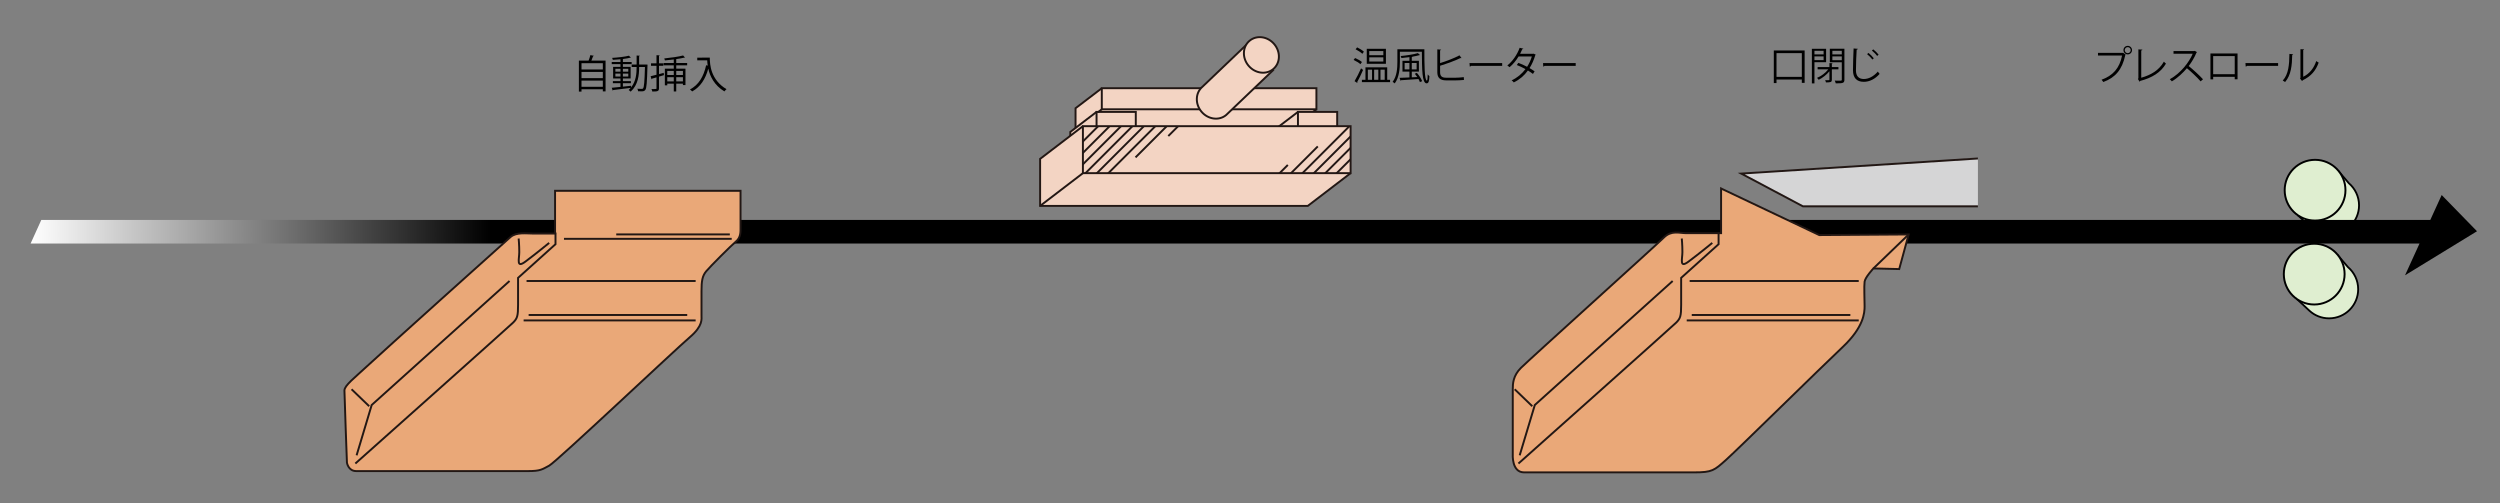 <?xml version="1.0" encoding="utf-8"?>
<!-- Generator: Adobe Illustrator 22.1.0, SVG Export Plug-In . SVG Version: 6.00 Build 0)  -->
<svg version="1.0" id="レイヤー_1" xmlns="http://www.w3.org/2000/svg" xmlns:xlink="http://www.w3.org/1999/xlink" x="0px"
	 y="0px" viewBox="0 0 639.16 128.67" style="enable-background:new 0 0 639.16 128.67;" xml:space="preserve">
<rect x="0" y="0" width="639.16" height="128.67" fill="#808080" stroke="none"/>
<style type="text/css">
	.st0{fill:#DFEED0;stroke:#000000;stroke-width:0.472;stroke-miterlimit:10;}
	.st1{fill:#DFEED0;stroke:#000000;stroke-width:0.5;stroke-miterlimit:10;}
	.st2{fill:url(#SVGID_1_);}
	.st3{fill:#F3D4C3;stroke:#221714;stroke-width:0.5;stroke-miterlimit:10;}
	.st4{fill:none;stroke:#221714;stroke-width:0.5;stroke-miterlimit:10;}
	.st5{fill:#EAA878;stroke:#221714;stroke-width:0.5;stroke-miterlimit:10;}
	.st6{clip-path:url(#SVGID_3_);fill:#F3D4C3;stroke:#221714;stroke-width:0.5;stroke-miterlimit:10;}
	.st7{fill:#D5D5D6;stroke:#221714;stroke-width:0.5;stroke-miterlimit:10;}
</style>
<path class="st0" d="M597.76,43.63l2.74,3.2c1.6,1.36,2.62,3.4,2.62,5.67c0,4.11-3.33,7.44-7.44,7.44c-1.93,0-3.69-0.73-5.01-1.94
	l-3.24-3.02"/>
<circle class="st1" cx="591.88" cy="48.63" r="7.77"/>
<linearGradient id="SVGID_1_" gradientUnits="userSpaceOnUse" x1="-26.483" y1="1339.145" x2="598.984" y2="1339.145" gradientTransform="matrix(-1 0 0 -1 606.802 1399.269)">
	<stop  offset="0.812" style="stop-color:#000000"/>
	<stop  offset="1" style="stop-color:#FFFFFF"/>
</linearGradient>
<polygon class="st2" points="7.82,62.27 618.58,62.27 614.88,70.38 633.28,59.12 624.25,49.86 621.34,56.23 10.56,56.23 "/>
<polyline class="st3" points="336.56,27.94 329.86,33.06 274.98,33.06 274.98,27.67 281.69,22.55 "/>
<line class="st3" x1="274.98" y1="33.06" x2="281.69" y2="27.94"/>
<polyline class="st3" points="290.38,34 283.68,39.12 273.64,39.12 273.64,33.73 280.35,28.61 "/>
<polyline class="st3" points="341.87,34 335.17,39.12 325.13,39.12 325.13,33.73 331.84,28.61 "/>
<rect x="281.69" y="22.55" class="st3" width="54.87" height="5.39"/>
<path class="st3" d="M319.58,10.57l-12.16,11.61c-1.81,1.53-1.92,4.38-0.25,6.37s4.51,2.38,6.32,0.85l12.16-11.61"/>
<ellipse transform="matrix(0.765 -0.644 0.644 0.765 66.566 210.956)" class="st3" cx="322.61" cy="14.18" rx="4.29" ry="4.72"/>
<rect x="280.35" y="28.61" class="st4" width="10.03" height="5.39"/>
<rect x="331.84" y="28.61" class="st3" width="10.03" height="5.39"/>
<path class="st5" d="M88.7,118.29c0,0-0.64-17.16-0.64-18.45s2.57-3.22,5.79-6.22c3.22-3,35.19-31.75,36.69-33.04
	c1.5-1.29,4.08-0.86,6.01-0.86s5.36,0,5.36,0V48.78h47.42c0,0,0,8.47,0,9.44c0,0.97,0.11,2.47-1.18,3.54s-6.65,6.44-7.62,7.62
	c-0.97,1.18-1.18,2.47-1.18,5.04c0,2.57,0,5.36,0,6.22c0,0.86,0.43,2.68-3,5.58s-34.11,31.86-35.94,32.83
	c-1.82,0.97-2.25,1.39-5.36,1.39c-3.11,0-41.94,0-43.98,0S88.7,118.29,88.7,118.29z"/>
<path class="st5" d="M386.76,116.09c0-2.41,0-15.13,0-16.57c0-1.45,0.08-3.46,2.09-5.47c2.01-2.01,34.6-31.38,36.53-33.31
	c1.93-1.93,4.02-1.13,5.63-1.13c1.61,0,9.01,0,9.01,0V48.19l25.1,11.91l22.85-0.16l-2.41,8.85l-6.6-0.16c0,0-2.09,2.25-2.25,3.38
	c-0.16,1.13,0,4.67,0,6.28c0,1.61-0.16,5.31-5.63,10.46c-5.47,5.15-26.71,26.07-29.77,28.8c-3.06,2.74-3.54,3.22-8.21,3.22
	s-40.23,0-43.45,0S386.76,116.09,386.76,116.09z"/>
<line class="st3" x1="273.64" y1="39.12" x2="280.35" y2="34"/>
<line class="st3" x1="325.13" y1="39.12" x2="331.84" y2="34"/>
<polyline class="st3" points="345.3,44.27 334.36,52.64 265.92,52.64 265.92,40.62 276.86,32.26 "/>
<line class="st3" x1="265.92" y1="52.64" x2="276.86" y2="44.27"/>
<g>
	<defs>
		<rect id="SVGID_2_" x="276.86" y="32.26" width="68.44" height="12.01"/>
	</defs>
	<use xlink:href="#SVGID_2_"  style="overflow:visible;fill:#F3D4C3;"/>
	<clipPath id="SVGID_3_">
		<use xlink:href="#SVGID_2_"  style="overflow:visible;"/>
	</clipPath>
	<line class="st6" x1="266.05" y1="46.98" x2="283.59" y2="29.44"/>
	<line class="st6" x1="268.97" y1="46.98" x2="286.51" y2="29.44"/>
	<line class="st6" x1="271.89" y1="46.98" x2="289.43" y2="29.44"/>
	<line class="st6" x1="274.81" y1="46.98" x2="292.35" y2="29.44"/>
	<line class="st6" x1="277.73" y1="46.98" x2="295.27" y2="29.44"/>
	<line class="st6" x1="280.65" y1="46.98" x2="298.19" y2="29.44"/>
	<line class="st6" x1="290.31" y1="40.24" x2="301.11" y2="29.44"/>
	<line class="st6" x1="298.69" y1="34.78" x2="304.03" y2="29.44"/>
	<line class="st6" x1="324.44" y1="46.98" x2="329.25" y2="42.17"/>
	<line class="st6" x1="327.36" y1="46.98" x2="336.91" y2="37.43"/>
	<line class="st6" x1="330.28" y1="46.98" x2="347.82" y2="29.44"/>
	<line class="st6" x1="333.2" y1="46.98" x2="350.74" y2="29.44"/>
	<line class="st6" x1="336.12" y1="46.98" x2="353.66" y2="29.44"/>
	<line class="st6" x1="339.03" y1="46.98" x2="356.57" y2="29.44"/>
</g>
<rect x="276.86" y="32.26" class="st4" width="68.44" height="12.01"/>
<polyline class="st7" points="505.68,52.75 460.94,52.75 445.17,44.38 505.68,40.52 "/>
<path class="st4" d="M90.85,118.51c0,0,39.26-34.97,40.34-36.04c1.07-1.07,1.26-1.69,1.26-4.51c0-2.82,0-6.92,0-6.92l9.57-8.61
	v-2.98"/>
<path class="st4" d="M132.6,60.98c0,0,0.16,1.61,0.16,3.46c0,1.85-0.85,4.26,1.61,2.41c2.9-2.17,6.03-4.75,6.03-4.75"/>
<line class="st4" x1="144.19" y1="61.06" x2="187.07" y2="61.06"/>
<line class="st4" x1="157.55" y1="59.93" x2="186.59" y2="59.93"/>
<line class="st4" x1="134.62" y1="71.84" x2="177.85" y2="71.84"/>
<line class="st4" x1="135.15" y1="80.53" x2="175.7" y2="80.53"/>
<line class="st4" x1="133.87" y1="81.92" x2="177.85" y2="81.92"/>
<polyline class="st4" points="91.17,116.41 95.03,103.54 130.27,71.84 "/>
<line class="st4" x1="89.88" y1="99.52" x2="94.39" y2="103.86"/>
<path class="st4" d="M388.21,118.51c0,0,39.26-34.97,40.34-36.04c1.07-1.07,1.26-1.69,1.26-4.51c0-2.82,0-6.92,0-6.92l9.57-8.61
	v-2.98"/>
<path class="st4" d="M429.97,60.98c0,0,0.16,1.61,0.16,3.46c0,1.85-0.85,4.26,1.61,2.41c2.9-2.17,6.03-4.75,6.03-4.75"/>
<line class="st4" x1="431.98" y1="71.84" x2="475.21" y2="71.84"/>
<line class="st4" x1="432.52" y1="80.53" x2="473.07" y2="80.53"/>
<line class="st4" x1="431.23" y1="81.92" x2="475.21" y2="81.92"/>
<polyline class="st4" points="388.53,116.41 392.4,103.54 427.64,71.84 "/>
<line class="st4" x1="387.25" y1="99.52" x2="391.75" y2="103.86"/>
<line class="st4" x1="478.97" y1="68.62" x2="487.98" y2="59.93"/>
<path class="st0" d="M597.54,65.08l2.74,3.2c1.6,1.36,2.62,3.4,2.62,5.67c0,4.11-3.33,7.44-7.44,7.44c-1.93,0-3.69-0.73-5.01-1.94
	l-3.24-3.02"/>
<circle class="st1" cx="591.66" cy="70.08" r="7.77"/>
<g>
	<path d="M151.85,14.27c-0.03,0.06-0.1,0.1-0.22,0.11c-0.11,0.32-0.28,0.75-0.44,1.12h3.63v7.86h-0.7v-0.53h-5.45v0.59H148V15.5
		h2.48c0.18-0.44,0.36-1.01,0.45-1.41L151.85,14.27z M154.12,16.16h-5.45v1.6h5.45V16.16z M154.12,18.39h-5.45v1.58h5.45V18.39z
		 M148.67,22.19h5.45V20.6h-5.45V22.19z"/>
	<path d="M165.2,16.5l0.35,0.02c-0.01,0.06-0.01,0.15-0.01,0.22c-0.12,4.4-0.23,5.81-0.55,6.24c-0.27,0.37-0.59,0.37-1.04,0.37
		c-0.24,0-0.53-0.01-0.81-0.02c-0.02-0.19-0.09-0.47-0.19-0.64c0.51,0.04,0.95,0.04,1.17,0.04c0.13,0,0.22-0.03,0.3-0.15
		c0.24-0.3,0.37-1.66,0.47-5.45h-1.49c0,2.06-0.22,4.53-2.15,6.3c-0.12-0.12-0.36-0.32-0.52-0.42c0.19-0.17,0.36-0.35,0.52-0.54
		c-1.65,0.22-3.38,0.42-4.47,0.55c-0.02,0.07-0.08,0.12-0.14,0.14l-0.24-0.72c0.6-0.05,1.38-0.13,2.23-0.22v-0.95h-1.94v-0.53h1.94
		v-0.68h-1.88V17.1h1.88v-0.71h-2.23v-0.53h2.23v-0.71c-0.65,0.07-1.33,0.12-1.95,0.15c-0.03-0.14-0.11-0.35-0.17-0.5
		c1.49-0.09,3.31-0.3,4.29-0.56l0.5,0.51c-0.02,0.02-0.05,0.02-0.09,0.02c-0.03,0-0.06,0-0.1-0.01c-0.45,0.12-1.05,0.22-1.7,0.3
		c-0.03,0.03-0.08,0.05-0.16,0.06v0.74h2.24v0.53h-2.24v0.71h1.98v2.96h-1.98v0.68h2.05v0.53h-2.05v0.88
		c0.68-0.07,1.39-0.14,2.08-0.22l0.01,0.43c1.28-1.6,1.42-3.59,1.42-5.23h-1.26V16.5h1.26v-2.31l0.83,0.06
		c-0.01,0.07-0.06,0.11-0.19,0.13v2.12H165.2z M157.33,17.59v0.74h1.3v-0.74H157.33z M157.33,19.57h1.3v-0.76h-1.3V19.57z
		 M160.63,17.59h-1.38v0.74h1.38V17.59z M160.63,19.57v-0.76h-1.38v0.76H160.63z"/>
	<path d="M169.68,18.62l0.07,0.59l-1.27,0.38v2.98c0,0.81-0.46,0.83-1.71,0.83c-0.02-0.17-0.11-0.45-0.21-0.64
		c0.22,0.01,0.42,0.01,0.59,0.01c0.69,0,0.69-0.01,0.69-0.2v-2.79c-0.43,0.13-0.82,0.24-1.13,0.33c0,0.09-0.06,0.14-0.13,0.16
		l-0.24-0.78c0.41-0.1,0.93-0.23,1.5-0.38v-2.28h-1.4V16.2h1.4v-2.09l0.83,0.05c-0.01,0.08-0.06,0.12-0.19,0.14v1.9h1.1v0.63h-1.1
		v2.11L169.68,18.62z M175.68,16.71h-2.79v0.85h2.36v4.19h-0.65v-0.36h-1.71v2h-0.63v-2h-1.66v0.43h-0.62v-4.26h2.28v-0.85h-2.59
		v-0.6h2.59V15.2c-0.75,0.1-1.53,0.19-2.26,0.25c-0.02-0.14-0.1-0.37-0.17-0.51c1.7-0.17,3.69-0.45,4.82-0.76l0.49,0.54
		c-0.02,0.02-0.05,0.02-0.09,0.02c-0.03,0-0.06,0-0.1-0.01c-0.55,0.14-1.27,0.27-2.06,0.38v1h2.79V16.71z M172.26,18.14h-1.66v1.03
		h1.66V18.14z M170.6,20.81h1.66v-1.08h-1.66V20.81z M174.6,18.14h-1.71v1.03h1.71V18.14z M172.89,20.81h1.71v-1.08h-1.71V20.81z"/>
	<path d="M180.79,14.73h0.68c0,1.79,0.23,5.67,4.27,8.07c-0.15,0.12-0.42,0.4-0.54,0.57c-2.6-1.58-3.68-3.87-4.12-5.82
		c-0.72,2.67-2.02,4.67-4.12,5.83c-0.13-0.14-0.39-0.39-0.56-0.51c2.21-1.15,3.5-3.28,4.13-6.19l0.41,0.1
		c-0.08-0.5-0.12-0.96-0.13-1.36h-2.55v-0.68L180.79,14.73L180.79,14.73z"/>
</g>
<g>
	<path d="M346.44,14.83c0.62,0.26,1.38,0.69,1.76,1.03l-0.39,0.55c-0.36-0.34-1.11-0.8-1.74-1.08L346.44,14.83z M346.31,20.75
		c0.48-0.79,1.16-2.13,1.66-3.28l0.52,0.41c-0.45,1.06-1.06,2.31-1.5,3.08c0.04,0.05,0.05,0.1,0.05,0.14s-0.01,0.08-0.03,0.11
		L346.31,20.75z M346.97,12.11c0.61,0.29,1.37,0.75,1.73,1.11c-0.22,0.29-0.31,0.42-0.4,0.54c-0.36-0.36-1.1-0.85-1.72-1.16
		L346.97,12.11z M354.66,20.41h0.73V21h-7.2v-0.6h0.91v-3.18h5.56V20.41z M354.33,12.47v3.84h-4.9v-3.84H354.33z M349.71,17.82v2.59
		h1.07v-2.59H349.71z M353.67,14.11v-1.06h-3.6v1.06H353.67z M353.67,15.74v-1.08h-3.6v1.08H353.67z M352.39,17.82h-1.07v2.59h1.07
		V17.82z M354.02,17.82h-1.08v2.59h1.08V17.82z"/>
	<path d="M357.26,12.59h6.9c0,3.77,0.02,8.02,0.65,8.02c0.13-0.01,0.2-0.7,0.21-1.6c0.12,0.17,0.3,0.36,0.43,0.46
		c-0.07,1.33-0.21,1.83-0.71,1.84c-1.19,0-1.18-3.61-1.22-8.08h-5.62v2.59c0,1.65-0.16,3.96-1.32,5.51
		c-0.11-0.13-0.38-0.31-0.54-0.39c1.11-1.47,1.22-3.55,1.22-5.12V12.59z M362.35,19.7c-0.2-0.3-0.42-0.6-0.64-0.86l0.54-0.2
		c0.56,0.64,1.13,1.51,1.34,2.12l-0.58,0.22c-0.07-0.22-0.2-0.49-0.35-0.77c-1.65,0.13-3.36,0.24-4.46,0.3
		c-0.01,0.08-0.06,0.12-0.13,0.14l-0.25-0.75c0.66-0.02,1.55-0.06,2.52-0.1v-1.5h-1.78v-2.75h1.78v-0.94
		c-0.68,0.09-1.39,0.17-2.05,0.23c-0.03-0.14-0.11-0.37-0.19-0.51c1.57-0.16,3.39-0.43,4.39-0.75l0.58,0.5
		c-0.03,0.03-0.05,0.03-0.2,0.03c-0.47,0.14-1.08,0.26-1.75,0.38c-0.02,0.05-0.07,0.08-0.18,0.1v0.96h1.82v2.75h-1.82v1.47
		L362.35,19.7z M359.11,17.75h1.23V16.1h-1.23V17.75z M362.18,16.1h-1.24v1.65h1.24V16.1z"/>
	<path d="M372.14,19.87c0.4-0.01,1.47-0.05,2.1-0.15c0.01,0.22,0.02,0.5,0.04,0.72c-0.66,0.07-1.66,0.11-2.07,0.11h-2.5
		c-1.51,0-2.24-0.66-2.24-2.09v-5.83l0.98,0.06c-0.02,0.1-0.09,0.16-0.27,0.18v3.26c1.52-0.46,3.63-1.26,4.96-1.98l0.51,0.69
		c-0.03,0.02-0.08,0.03-0.12,0.03c-0.05,0-0.09-0.01-0.14-0.03c-1.21,0.61-3.49,1.45-5.21,1.97v1.67c0,1.01,0.49,1.39,1.52,1.39
		H372.14z"/>
	<path d="M375.7,16.13h8.35v0.71h-7.96c-0.06,0.1-0.19,0.17-0.32,0.19L375.7,16.13z"/>
	<path d="M392.64,13.99c-0.01,0.05-0.06,0.09-0.12,0.11c-0.37,1.24-0.87,2.38-1.47,3.31c0.43,0.25,0.92,0.56,1.29,0.83l-0.42,0.66
		c-0.36-0.28-0.87-0.61-1.29-0.87c-0.92,1.28-2.1,2.31-3.61,3.04c-0.11-0.17-0.37-0.41-0.55-0.52c1.46-0.68,2.63-1.69,3.54-2.88
		c-0.74-0.41-1.47-0.76-2.21-1.04l0.38-0.56c0.73,0.26,1.48,0.6,2.25,1.01c0.52-0.82,0.93-1.69,1.21-2.65h-3.39
		c-0.61,1.02-1.43,2.03-2.31,2.75c-0.13-0.12-0.4-0.34-0.57-0.45c1.31-1,2.55-2.8,3.15-4.51l0.95,0.22
		c-0.04,0.11-0.14,0.14-0.27,0.13c-0.14,0.33-0.37,0.82-0.56,1.19h3.32l0.14-0.04L392.64,13.99z"/>
	<path d="M394.5,16.13h8.35v0.71h-7.97c-0.06,0.1-0.19,0.17-0.32,0.19L394.5,16.13z"/>
</g>
<g>
	<path d="M536.38,13.51h6.36l0.06-0.03l0.68,0.52c-0.03,0.04-0.06,0.07-0.12,0.09c-0.81,3.76-2.55,5.72-5.61,6.88
		c-0.11-0.18-0.31-0.44-0.45-0.59c2.91-1.07,4.59-2.93,5.24-6.18h-6.16V13.51z M543.99,11.72c0.6,0,1.09,0.49,1.09,1.1
		c0,0.6-0.49,1.09-1.09,1.09c-0.61,0-1.1-0.49-1.1-1.09C542.89,12.19,543.4,11.72,543.99,11.72z M544.75,12.82
		c0-0.43-0.34-0.77-0.76-0.77s-0.77,0.34-0.77,0.77c0,0.42,0.35,0.77,0.77,0.77C544.43,13.59,544.75,13.22,544.75,12.82z"/>
	<path d="M547.44,19.87c2.54-0.71,4.56-1.93,5.79-4.11c0.13,0.17,0.38,0.38,0.53,0.5c-1.35,2.3-3.58,3.64-6.59,4.43
		c-0.02,0.08-0.08,0.17-0.16,0.2l-0.42-0.7l0.12-0.19v-7.37l1.03,0.05c-0.01,0.11-0.1,0.2-0.3,0.22V19.87z"/>
	<path d="M561.7,13.33c-0.02,0.05-0.07,0.09-0.13,0.11c-0.54,1.27-1.18,2.37-2,3.44c1.09,0.87,2.73,2.36,3.66,3.39l-0.61,0.53
		c-0.88-1.02-2.49-2.54-3.51-3.36c-0.88,1.07-2.4,2.53-3.85,3.36c-0.11-0.15-0.35-0.4-0.52-0.54c2.77-1.52,4.96-4.36,5.86-6.53
		h-4.91v-0.68h5.3l0.13-0.05L561.7,13.33z"/>
	<path d="M572.06,13.67v6.6h-0.72v-0.63h-5.51v0.65h-0.7v-6.62H572.06z M571.34,18.97v-4.63h-5.51v4.63H571.34z"/>
	<path d="M574.08,16.13h8.35v0.71h-7.96c-0.06,0.1-0.19,0.17-0.32,0.19L574.08,16.13z"/>
	<path d="M586.27,13.87c-0.01,0.09-0.1,0.15-0.23,0.17c-0.06,2.69-0.28,5.14-1.82,6.93c-0.16-0.12-0.4-0.27-0.6-0.38
		c1.49-1.62,1.67-4.12,1.7-6.81L586.27,13.87z M588.85,19.63c1.67-0.81,2.75-2.27,3.33-4.02c0.15,0.13,0.45,0.3,0.62,0.39
		c-0.71,2.02-1.95,3.51-4.08,4.52c-0.03,0.08-0.1,0.16-0.17,0.2l-0.52-0.66l0.11-0.15v-7.34l0.93,0.05
		c-0.01,0.09-0.08,0.17-0.22,0.19V19.63z"/>
</g>
<g>
	<path d="M453.5,12.91h7.88v8.28h-0.72v-0.86h-6.47v0.91h-0.69V12.91z M454.19,19.65h6.47v-6.07h-6.47V19.65z"/>
	<path d="M466.87,15.91h-2.98v5.41h-0.66v-8.85h3.64V15.91z M466.23,12.99h-2.34v0.92h2.34V12.99z M463.89,15.38h2.34v-0.96h-2.34
		V15.38z M470.02,17.72h-1.68v2.64c0,0.66-0.32,0.71-1.51,0.71c-0.03-0.17-0.12-0.4-0.21-0.57c0.22,0.01,0.42,0.01,0.59,0.01
		c0.46,0,0.51,0,0.51-0.15v-2.15c-0.73,0.91-1.8,1.74-2.75,2.19c-0.11-0.15-0.29-0.37-0.43-0.49c1.04-0.41,2.2-1.28,2.89-2.19h-2.73
		v-0.58h3.02v-1.01l0.81,0.04c-0.01,0.07-0.06,0.12-0.19,0.13v0.84h1.68V17.72z M471.55,12.46v7.91c0,0.47-0.12,0.69-0.43,0.81
		c-0.33,0.12-0.91,0.13-1.79,0.13c-0.03-0.19-0.15-0.51-0.25-0.7c0.35,0.01,0.68,0.02,0.96,0.02c0.78,0,0.84,0,0.84-0.27v-4.44
		h-3.06v-3.46H471.55z M470.88,12.99h-2.41v0.92h2.41V12.99z M468.47,15.39h2.41v-0.97h-2.41V15.39z"/>
	<path d="M474.99,12.48c-0.02,0.12-0.11,0.19-0.31,0.22c-0.08,1.16-0.18,3.81-0.18,5.29c0,1.49,0.74,2.21,2,2.21
		c1.22,0,2.46-0.61,3.6-1.9c0.1,0.16,0.33,0.48,0.45,0.59c-1.17,1.33-2.59,2.03-4.06,2.03c-1.82,0-2.75-1.05-2.75-2.94
		c0-1.26,0.09-4.36,0.16-5.59L474.99,12.48z M477.7,13.53c0.47,0.36,1.05,0.96,1.36,1.38l-0.37,0.31c-0.3-0.43-0.91-1.05-1.34-1.38
		L477.7,13.53z M478.92,12.62c0.48,0.36,1.07,0.95,1.37,1.36l-0.38,0.32c-0.27-0.4-0.86-1.01-1.33-1.37L478.92,12.62z"/>
</g>
<g>
</g>
<g>
</g>
<g>
</g>
<g>
</g>
<g>
</g>
<g>
</g>
</svg>
